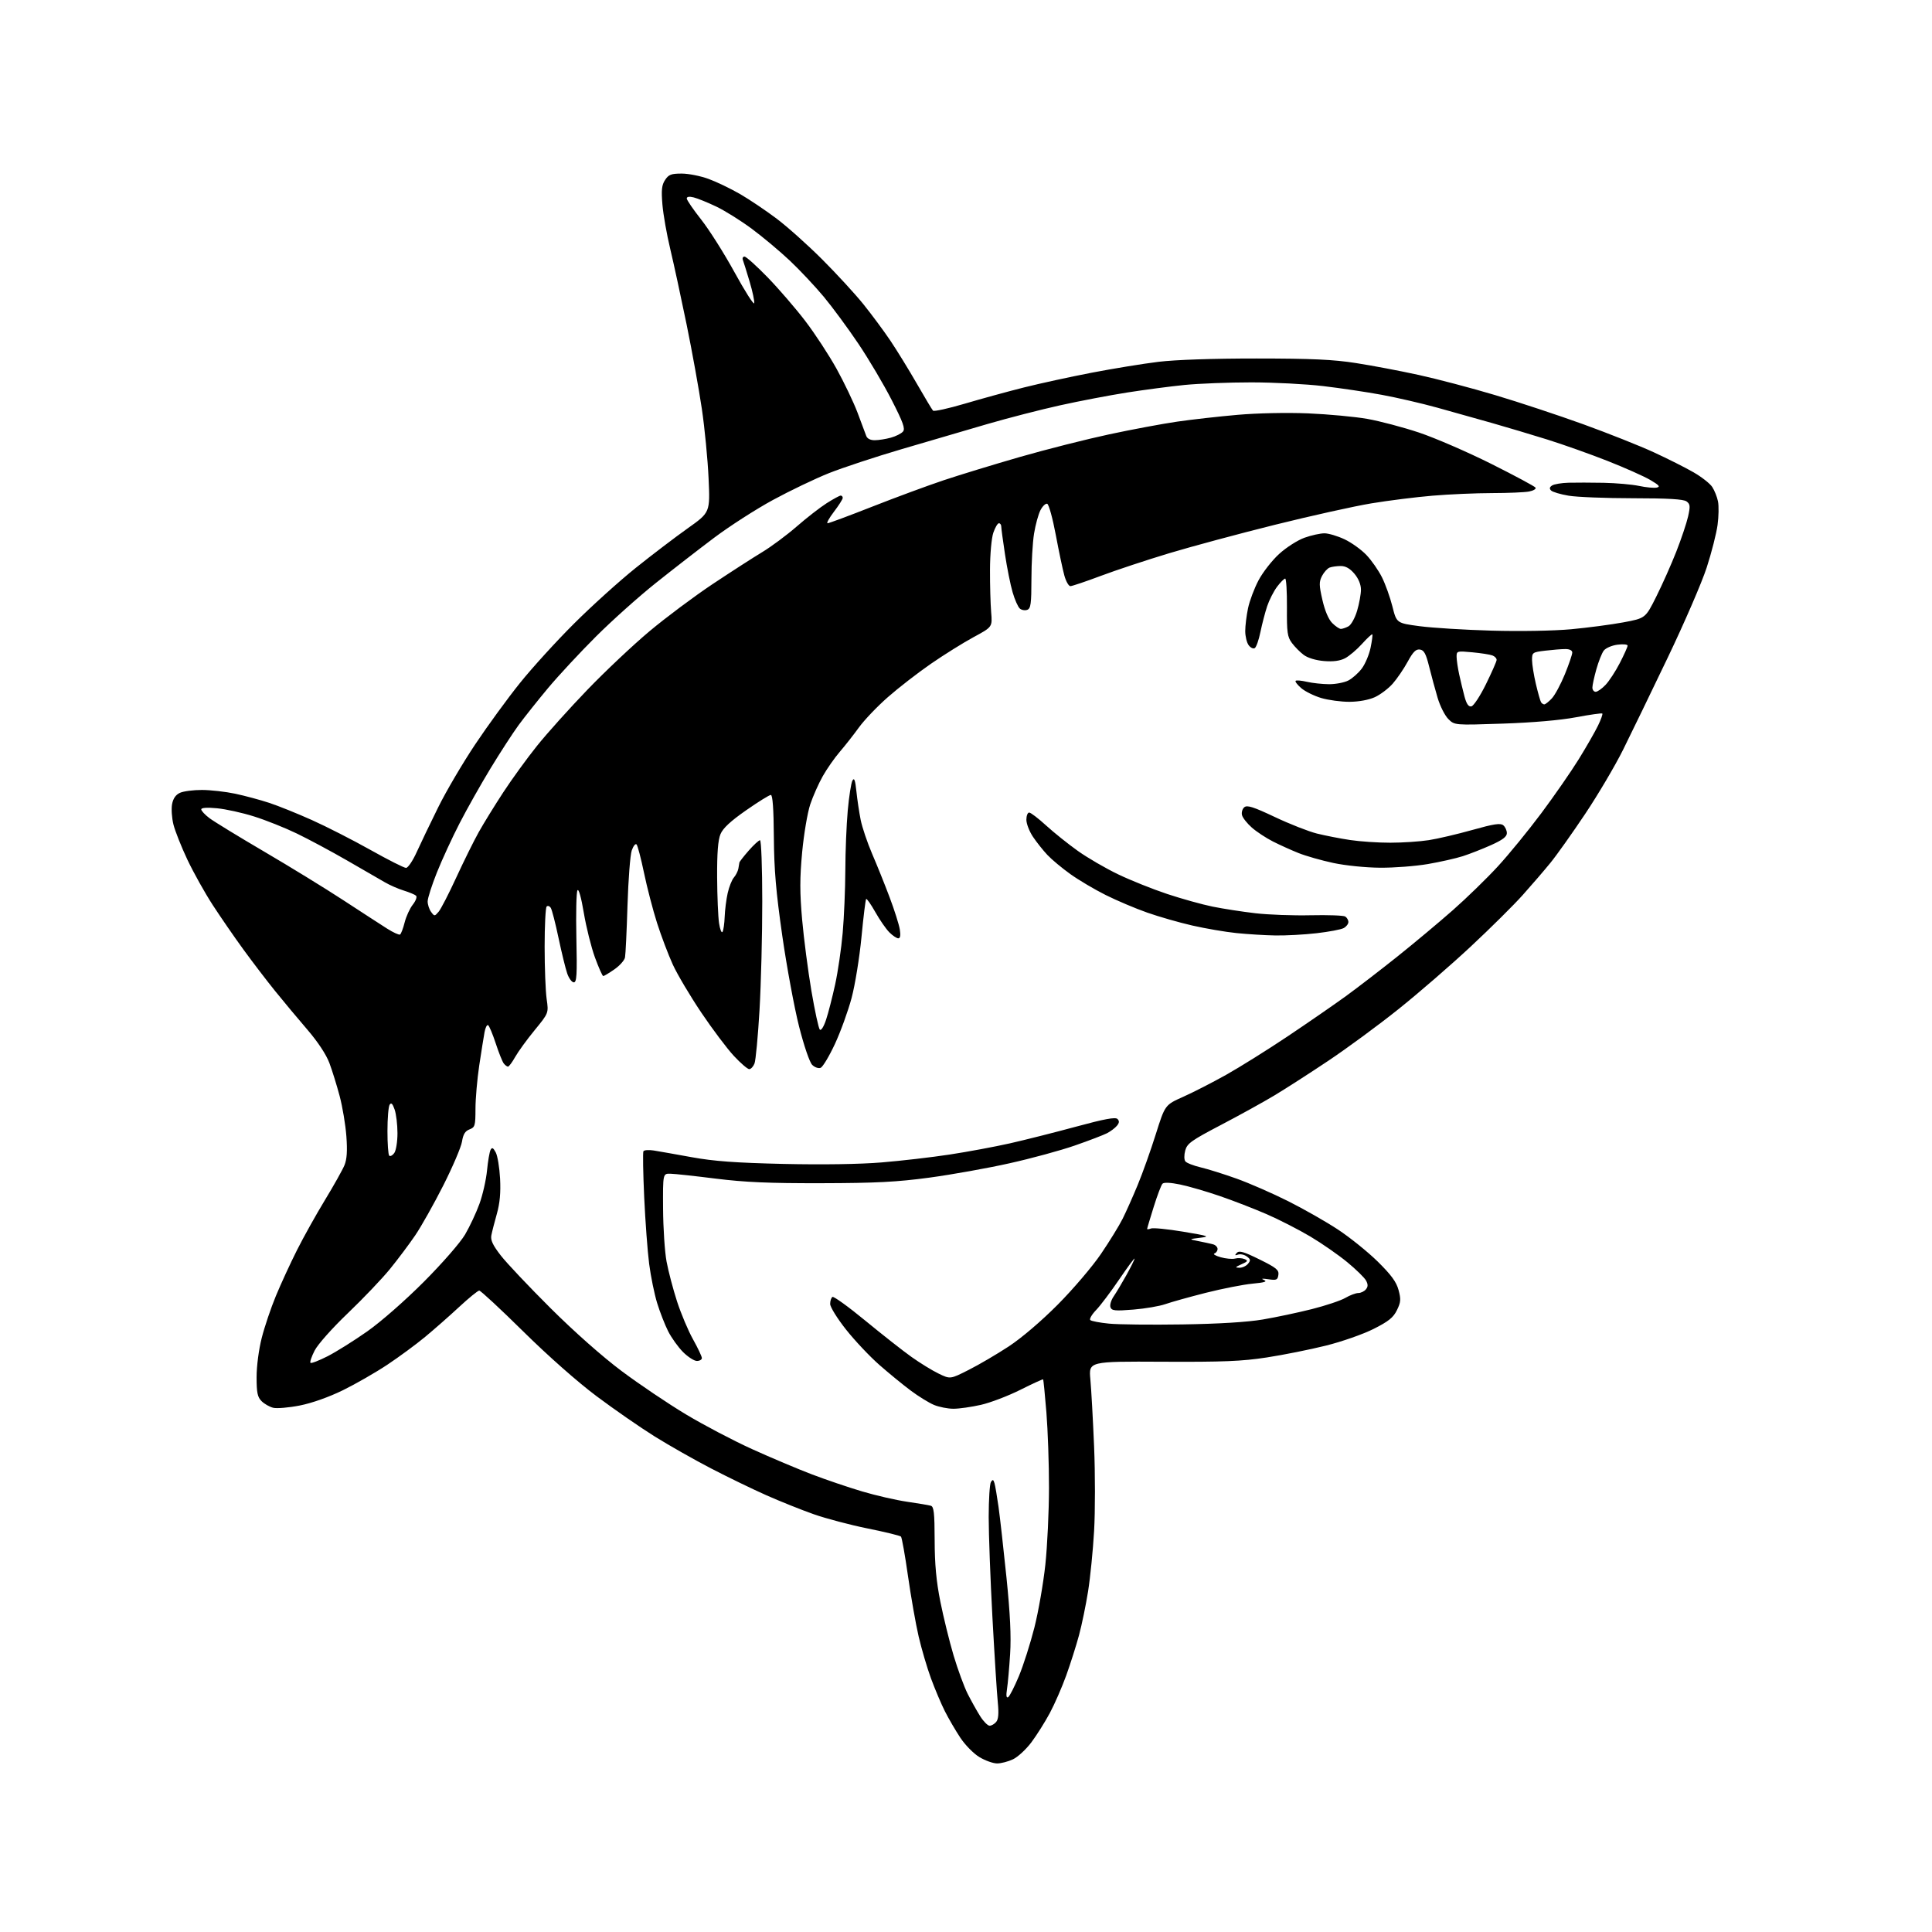 <?xml version="1.0" encoding="UTF-8" standalone="no"?>
<svg 
  version="1.1" 
  xmlns="http://www.w3.org/2000/svg" 
  xmlns:xlink="http://www.w3.org/1999/xlink" 
  xmlns:svg="http://www.w3.org/2000/svg"
  xmlns:rdf="http://www.w3.org/1999/02/22-rdf-syntax-ns#"
  xmlns:cc="http://creativecommons.org/ns#"
  xmlns:dc="http://purl.org/dc/elements/1.1/"
  viewBox="0 0 768 768"
  width="768"
  height="768"
>
<style>svg {background-color: white; }</style>"
<path stroke="none" fill="black" fill-rule="evenodd" d="M396.35,700.99C394.78,700.99 391.63,699.86 389.35,698.49C387.04,697.11 383.66,693.67 381.73,690.75C379.82,687.86 377.05,683.11 375.58,680.19C374.11,677.27 371.64,671.42 370.08,667.19C368.53,662.96 366.32,655.45 365.17,650.50C364.02,645.55 362.12,634.75 360.94,626.50C359.77,618.25 358.51,611.19 358.15,610.82C357.79,610.44 351.83,608.99 344.90,607.59C337.97,606.19 328.31,603.64 323.44,601.92C318.56,600.20 310.13,596.82 304.69,594.41C299.25,592.00 289.33,587.19 282.65,583.72C275.97,580.26 265.85,574.51 260.16,570.96C254.48,567.41 244.13,560.24 237.16,555.02C229.60,549.37 217.85,538.99 208.00,529.27C198.93,520.32 191.05,513.01 190.50,513.03C189.95,513.04 186.35,515.98 182.50,519.55C178.65,523.13 172.57,528.47 169.00,531.43C165.43,534.40 158.68,539.36 154.00,542.48C149.32,545.59 141.36,550.16 136.31,552.64C130.70,555.38 124.02,557.75 119.17,558.71C114.80,559.57 110.03,559.97 108.58,559.61C107.14,559.25 105.06,558.06 103.97,556.97C102.36,555.36 102.00,553.63 102.00,547.42C102.00,543.05 102.87,536.43 104.05,531.81C105.17,527.40 107.70,519.90 109.67,515.15C111.64,510.39 115.40,502.23 118.03,497.00C120.66,491.77 125.68,482.77 129.19,477.00C132.70,471.23 136.18,465.01 136.93,463.19C137.90,460.84 138.12,457.52 137.69,451.69C137.36,447.19 136.16,440.01 135.03,435.75C133.90,431.49 132.06,425.56 130.94,422.57C129.67,419.18 126.37,414.18 122.19,409.31C118.49,405.02 112.74,398.12 109.41,394.00C106.08,389.88 100.40,382.45 96.80,377.50C93.19,372.55 87.69,364.56 84.56,359.75C81.43,354.93 76.91,346.83 74.50,341.75C72.10,336.66 69.60,330.37 68.95,327.77C68.30,325.16 68.06,321.52 68.40,319.67C68.83,317.40 69.85,315.93 71.56,315.15C72.96,314.52 76.89,314.01 80.30,314.02C83.71,314.03 89.64,314.70 93.49,315.51C97.33,316.33 103.41,317.96 106.99,319.14C110.57,320.31 118.22,323.40 124.00,325.99C129.78,328.58 140.24,333.92 147.25,337.85C154.25,341.78 160.62,345.00 161.40,345.00C162.18,345.00 164.08,342.19 165.63,338.75C167.19,335.31 171.04,327.28 174.20,320.90C177.35,314.52 183.97,303.27 188.90,295.90C193.82,288.53 201.82,277.56 206.67,271.53C211.51,265.49 221.21,254.84 228.21,247.87C235.21,240.89 246.24,230.93 252.72,225.74C259.20,220.55 268.50,213.47 273.40,210.00C282.29,203.69 282.29,203.69 281.67,190.10C281.33,182.62 280.13,170.20 278.99,162.50C277.85,154.80 275.13,139.72 272.94,129.00C270.74,118.28 267.82,104.78 266.44,99.00C265.05,93.22 263.65,85.26 263.32,81.29C262.84,75.52 263.05,73.57 264.38,71.54C265.79,69.39 266.80,69.00 270.99,69.00C273.70,69.00 278.53,69.96 281.71,71.14C284.90,72.31 290.53,75.03 294.24,77.17C297.94,79.32 304.47,83.71 308.74,86.93C313.01,90.15 321.16,97.44 326.86,103.14C332.56,108.84 339.90,116.82 343.17,120.88C346.44,124.94 351.28,131.47 353.92,135.38C356.55,139.30 361.29,147.00 364.45,152.50C367.61,158.00 370.50,162.83 370.89,163.24C371.27,163.65 376.97,162.40 383.54,160.46C390.12,158.51 400.68,155.62 407.00,154.03C413.32,152.44 425.48,149.79 434.00,148.15C442.52,146.51 454.45,144.57 460.50,143.83C467.28,143.01 482.23,142.50 499.50,142.51C521.42,142.52 530.00,142.91 539.00,144.32C545.33,145.30 556.52,147.42 563.88,149.03C571.24,150.64 584.96,154.25 594.38,157.07C603.80,159.88 619.55,165.10 629.40,168.66C639.24,172.23 651.84,177.23 657.40,179.79C662.95,182.35 670.09,185.94 673.26,187.78C676.43,189.61 679.76,192.22 680.64,193.58C681.53,194.94 682.56,197.50 682.92,199.28C683.29,201.05 683.22,205.27 682.76,208.66C682.31,212.04 680.37,219.65 678.45,225.57C676.54,231.49 669.56,247.62 662.95,261.42C656.34,275.21 648.36,291.68 645.22,298.00C642.08,304.32 635.30,315.80 630.16,323.50C625.01,331.20 618.78,339.98 616.31,343.00C613.85,346.02 608.91,351.76 605.34,355.75C601.78,359.74 592.47,368.97 584.66,376.25C576.86,383.54 563.95,394.72 555.99,401.09C548.02,407.47 535.42,416.74 528.00,421.69C520.58,426.65 510.95,432.84 506.60,435.45C502.26,438.06 492.70,443.34 485.36,447.18C473.54,453.37 471.92,454.53 471.15,457.33C470.66,459.16 470.68,460.99 471.20,461.66C471.69,462.30 474.44,463.37 477.30,464.05C480.16,464.72 486.61,466.75 491.64,468.55C496.67,470.36 505.83,474.36 512.01,477.46C518.18,480.55 527.12,485.64 531.87,488.77C536.61,491.90 543.72,497.62 547.65,501.48C553.03,506.79 555.08,509.57 555.95,512.82C556.94,516.49 556.85,517.65 555.30,520.81C553.87,523.75 551.98,525.27 546.00,528.28C541.82,530.38 533.40,533.33 527.00,534.92C520.67,536.49 510.10,538.61 503.50,539.62C493.67,541.13 486.19,541.43 462.14,541.31C432.78,541.16 432.78,541.16 433.44,548.33C433.80,552.27 434.47,564.27 434.92,575.00C435.37,585.73 435.37,600.83 434.92,608.57C434.48,616.30 433.40,627.10 432.53,632.57C431.66,638.03 430.04,645.88 428.93,650.00C427.82,654.12 425.53,661.33 423.85,666.00C422.17,670.67 419.22,677.42 417.30,681.00C415.38,684.58 412.09,689.79 409.99,692.60C407.89,695.40 404.60,698.44 402.68,699.35C400.77,700.26 397.92,701.00 396.35,700.99zM393.39,686.00C394.14,686.00 395.32,685.32 396.01,684.48C396.89,683.42 397.08,681.09 396.64,676.73C396.29,673.30 395.33,658.12 394.51,643.00C393.69,627.88 393.02,609.88 393.02,603.00C393.03,596.12 393.42,589.88 393.91,589.12C394.61,588.01 394.89,588.11 395.33,589.62C395.63,590.65 396.35,594.88 396.93,599.00C397.51,603.12 398.92,615.73 400.08,627.00C401.56,641.49 401.99,650.43 401.54,657.50C401.19,663.00 400.64,669.26 400.30,671.40C399.89,674.03 400.04,675.09 400.76,674.65C401.34,674.29 403.27,670.51 405.04,666.26C406.81,662.00 409.57,653.34 411.18,647.01C412.78,640.68 414.74,629.42 415.54,622.00C416.33,614.58 416.98,600.80 416.99,591.40C417.00,581.99 416.53,568.51 415.96,561.43C415.38,554.36 414.80,548.46 414.65,548.32C414.51,548.18 410.44,550.05 405.61,552.47C400.78,554.89 393.74,557.58 389.97,558.44C386.19,559.30 381.27,560.00 379.02,560.00C376.77,560.00 373.28,559.31 371.26,558.47C369.24,557.62 365.09,555.07 362.05,552.79C359.00,550.52 353.38,545.92 349.57,542.58C345.75,539.23 339.79,532.91 336.32,528.53C332.84,524.14 330.00,519.56 330.00,518.34C330.00,517.12 330.41,515.86 330.92,515.55C331.42,515.24 337.31,519.49 344.00,525.00C350.70,530.51 358.95,537.00 362.34,539.41C365.73,541.82 370.58,544.81 373.12,546.03C377.74,548.27 377.74,548.27 385.12,544.53C389.18,542.48 396.32,538.29 401.00,535.22C406.07,531.89 413.95,525.17 420.51,518.57C426.56,512.48 434.26,503.45 437.62,498.50C440.99,493.55 444.87,487.25 446.25,484.50C447.63,481.75 450.34,475.67 452.27,471.00C454.21,466.32 457.44,457.25 459.45,450.85C463.12,439.22 463.12,439.22 470.31,436.01C474.26,434.25 481.93,430.32 487.35,427.29C492.77,424.25 503.80,417.36 511.85,411.97C519.91,406.57 530.33,399.38 535.00,395.99C539.67,392.59 548.90,385.49 555.50,380.22C562.10,374.95 572.00,366.67 577.50,361.83C583.00,356.99 591.08,349.13 595.45,344.37C599.83,339.61 607.59,330.10 612.71,323.24C617.83,316.38 624.51,306.75 627.55,301.84C630.59,296.92 634.04,290.91 635.22,288.47C636.41,286.04 637.18,283.86 636.94,283.64C636.70,283.42 632.00,284.09 626.50,285.12C620.28,286.30 609.26,287.25 597.35,287.65C578.21,288.30 578.21,288.30 575.72,285.81C574.36,284.45 572.45,280.67 571.48,277.41C570.51,274.16 569.00,268.57 568.11,265.00C566.83,259.84 566.08,258.44 564.43,258.20C562.85,257.98 561.72,259.10 559.57,263.05C558.03,265.88 555.36,269.79 553.64,271.75C551.92,273.71 548.71,276.13 546.51,277.14C544.07,278.24 540.12,278.96 536.43,278.98C533.09,278.99 528.04,278.31 525.20,277.47C522.36,276.62 518.79,274.86 517.27,273.55C515.74,272.24 514.74,270.93 515.03,270.64C515.32,270.35 517.34,270.52 519.53,271.03C521.71,271.54 525.66,271.96 528.30,271.98C530.94,271.99 534.40,271.33 536.00,270.50C537.59,269.68 540.00,267.54 541.34,265.75C542.68,263.96 544.25,260.26 544.82,257.51C545.39,254.77 545.70,252.37 545.51,252.17C545.31,251.98 543.47,253.69 541.40,255.98C539.34,258.26 536.31,260.82 534.66,261.68C532.63,262.72 529.95,263.08 526.29,262.77C523.09,262.51 519.85,261.53 518.27,260.35C516.81,259.27 514.70,257.13 513.56,255.60C511.75,253.16 511.51,251.45 511.58,241.41C511.62,235.14 511.31,230.00 510.88,230.00C510.45,230.00 509.00,231.46 507.65,233.25C506.31,235.04 504.53,238.53 503.71,241.00C502.89,243.47 501.69,248.08 501.04,251.23C500.40,254.39 499.38,257.27 498.78,257.64C498.18,258.00 497.09,257.48 496.35,256.46C495.61,255.45 495.00,252.93 495.00,250.86C495.00,248.79 495.50,244.71 496.11,241.80C496.72,238.88 498.59,233.89 500.28,230.70C501.96,227.51 505.65,222.78 508.48,220.20C511.33,217.60 515.84,214.72 518.57,213.75C521.28,212.78 524.85,212.00 526.50,212.00C528.15,212.01 531.75,213.09 534.50,214.39C537.25,215.69 541.16,218.50 543.18,220.63C545.21,222.76 547.99,226.75 549.36,229.50C550.73,232.25 552.60,237.47 553.51,241.10C555.17,247.70 555.17,247.70 564.33,248.92C569.38,249.59 582.27,250.39 593.00,250.69C604.21,251.01 617.60,250.77 624.50,250.14C631.10,249.53 640.46,248.30 645.30,247.40C654.10,245.76 654.10,245.76 658.41,237.13C660.79,232.38 664.36,224.36 666.35,219.29C668.34,214.22 670.45,207.94 671.04,205.32C671.96,201.21 671.88,200.38 670.41,199.31C669.20,198.43 663.11,198.07 649.11,198.06C638.32,198.05 626.83,197.60 623.57,197.05C620.31,196.50 617.17,195.57 616.58,194.98C615.83,194.23 615.95,193.64 617.01,192.97C617.83,192.45 620.75,191.97 623.50,191.89C626.25,191.81 632.55,191.83 637.50,191.92C642.45,192.02 648.77,192.58 651.54,193.16C654.32,193.75 657.47,194.05 658.54,193.83C660.11,193.51 659.59,192.90 656.00,190.79C653.52,189.34 645.88,185.93 639.00,183.22C632.12,180.51 621.33,176.68 615.00,174.70C608.67,172.73 598.77,169.77 593.00,168.13C587.23,166.48 577.48,163.75 571.34,162.05C565.20,160.35 555.30,158.06 549.34,156.96C543.38,155.85 532.88,154.29 526.01,153.48C519.13,152.66 506.24,152.00 497.36,152.00C488.48,152.00 476.55,152.47 470.86,153.03C465.16,153.60 454.88,154.96 448.00,156.04C441.12,157.12 429.20,159.40 421.50,161.10C413.80,162.80 400.75,166.16 392.50,168.56C384.25,170.97 368.95,175.44 358.50,178.52C348.05,181.59 335.00,185.90 329.50,188.09C324.00,190.29 313.98,195.09 307.23,198.76C300.48,202.43 289.98,209.18 283.89,213.76C277.79,218.34 267.34,226.45 260.66,231.78C253.97,237.11 243.30,246.65 236.95,252.99C230.60,259.32 222.02,268.55 217.88,273.50C213.75,278.45 208.48,285.07 206.17,288.22C203.87,291.36 198.84,299.11 195.00,305.43C191.16,311.75 185.62,321.57 182.70,327.25C179.77,332.93 175.72,341.72 173.69,346.79C171.66,351.86 170.00,357.05 170.00,358.32C170.00,359.58 170.61,361.46 171.36,362.48C172.69,364.30 172.77,364.29 174.37,362.42C175.27,361.36 178.42,355.25 181.37,348.83C184.33,342.41 188.34,334.30 190.29,330.81C192.24,327.32 196.63,320.20 200.04,314.99C203.45,309.77 209.49,301.45 213.46,296.50C217.42,291.55 226.47,281.49 233.55,274.14C240.63,266.79 251.71,256.35 258.18,250.93C264.65,245.51 275.92,237.09 283.22,232.22C290.53,227.36 299.43,221.62 303.00,219.47C306.57,217.32 312.73,212.74 316.69,209.30C320.64,205.85 326.02,201.68 328.63,200.02C331.25,198.36 333.75,197.00 334.20,197.00C334.64,197.00 335.00,197.42 335.00,197.92C335.00,198.43 333.43,200.91 331.51,203.42C329.59,205.94 328.45,208.00 328.99,208.00C329.52,208.00 337.51,205.03 346.73,201.40C355.95,197.77 368.68,193.07 375.00,190.95C381.32,188.84 395.05,184.64 405.50,181.63C415.95,178.63 431.93,174.58 441.00,172.64C450.07,170.70 462.23,168.43 468.00,167.60C473.77,166.76 484.57,165.55 492.00,164.90C499.82,164.22 511.60,163.97 520.00,164.32C527.98,164.66 538.55,165.64 543.50,166.51C548.45,167.38 557.71,169.83 564.08,171.95C570.44,174.08 583.35,179.67 592.75,184.37C602.15,189.08 610.09,193.34 610.40,193.84C610.71,194.35 609.57,195.04 607.86,195.38C606.15,195.72 599.52,196.00 593.12,196.01C586.73,196.02 576.10,196.48 569.50,197.04C562.90,197.59 551.92,198.97 545.11,200.10C538.29,201.23 521.07,205.06 506.84,208.60C492.61,212.14 473.66,217.24 464.72,219.93C455.78,222.63 443.57,226.67 437.59,228.92C431.62,231.16 426.17,233.00 425.49,233.00C424.82,233.00 423.73,231.09 423.09,228.75C422.44,226.41 420.91,219.13 419.68,212.57C418.45,206.01 416.92,200.47 416.28,200.26C415.64,200.05 414.44,201.19 413.60,202.80C412.77,204.41 411.62,208.61 411.05,212.12C410.48,215.63 410.01,223.74 410.01,230.14C410.00,239.97 409.75,241.88 408.37,242.41C407.48,242.75 406.15,242.54 405.42,241.93C404.69,241.33 403.39,238.41 402.53,235.44C401.66,232.48 400.30,225.65 399.49,220.27C398.67,214.90 398.01,209.94 398.01,209.25C398.00,208.56 397.58,208.00 397.08,208.00C396.57,208.00 395.58,209.69 394.87,211.75C394.14,213.88 393.56,220.25 393.54,226.50C393.52,232.55 393.73,240.14 394.00,243.37C394.50,249.23 394.50,249.23 387.00,253.28C382.88,255.51 375.23,260.29 370.00,263.90C364.77,267.52 357.07,273.49 352.88,277.18C348.68,280.87 343.53,286.27 341.42,289.19C339.31,292.11 335.90,296.45 333.84,298.84C331.78,301.23 328.74,305.58 327.08,308.51C325.43,311.43 323.18,316.49 322.09,319.73C321.00,322.98 319.55,331.53 318.87,338.74C317.91,349.06 317.90,354.77 318.86,365.57C319.53,373.11 321.19,385.84 322.54,393.85C323.90,401.86 325.41,408.81 325.89,409.29C326.41,409.81 327.45,408.15 328.38,405.34C329.27,402.68 330.88,396.38 331.98,391.35C333.08,386.32 334.43,377.09 334.98,370.85C335.53,364.61 336.00,353.43 336.03,346.00C336.05,338.57 336.48,327.88 336.99,322.23C337.50,316.59 338.34,311.21 338.86,310.28C339.57,309.02 339.96,310.08 340.43,314.55C340.77,317.82 341.54,322.94 342.13,325.92C342.73,328.89 344.78,334.97 346.69,339.42C348.61,343.86 351.74,351.65 353.65,356.73C355.56,361.80 357.38,367.54 357.69,369.48C358.07,371.84 357.87,373.00 357.09,373.00C356.44,373.00 354.84,371.93 353.53,370.62C352.23,369.32 349.72,365.70 347.96,362.58C346.20,359.46 344.55,357.11 344.31,357.36C344.06,357.61 343.22,364.43 342.45,372.53C341.67,380.62 339.91,391.49 338.53,396.68C337.14,401.88 334.16,410.12 331.89,415.00C329.62,419.88 327.06,424.15 326.20,424.48C325.33,424.81 323.84,424.28 322.85,423.29C321.83,422.27 319.59,415.72 317.63,408.00C315.75,400.57 312.75,384.38 310.97,372.00C308.46,354.45 307.72,345.81 307.62,332.75C307.54,321.52 307.14,316.00 306.42,316.00C305.83,316.00 301.39,318.75 296.57,322.12C290.39,326.43 287.38,329.23 286.40,331.59C285.42,333.94 285.02,339.03 285.07,348.72C285.11,356.30 285.46,364.52 285.84,367.00C286.22,369.48 286.83,371.02 287.21,370.44C287.58,369.85 287.97,367.15 288.07,364.44C288.17,361.72 288.71,357.48 289.27,355.00C289.83,352.52 290.93,349.75 291.72,348.84C292.51,347.92 293.31,346.35 293.50,345.34C293.69,344.33 293.88,343.22 293.92,342.88C293.97,342.54 295.63,340.40 297.62,338.13C299.61,335.86 301.64,334.00 302.12,334.00C302.60,334.00 303.01,344.91 303.01,358.25C303.02,371.59 302.53,391.05 301.92,401.50C301.31,411.95 300.41,421.51 299.93,422.75C299.44,423.99 298.50,425.00 297.83,425.00C297.17,425.00 294.42,422.64 291.73,419.75C289.04,416.86 283.20,409.10 278.76,402.50C274.32,395.90 269.23,387.31 267.44,383.41C265.66,379.51 262.85,372.09 261.19,366.91C259.54,361.73 257.21,352.77 256.01,347.00C254.81,341.23 253.47,336.13 253.04,335.67C252.60,335.22 251.75,336.29 251.13,338.06C250.52,339.82 249.76,349.64 249.44,359.88C249.13,370.12 248.68,379.45 248.45,380.60C248.22,381.76 246.32,383.89 244.21,385.35C242.11,386.81 240.12,388.00 239.80,388.00C239.47,388.00 237.99,384.67 236.50,380.60C235.02,376.53 233.03,368.57 232.08,362.91C231.04,356.69 230.03,353.14 229.55,353.92C229.10,354.64 228.91,363.16 229.12,372.86C229.44,387.49 229.26,390.50 228.10,390.50C227.33,390.50 226.15,388.92 225.48,386.98C224.81,385.05 223.26,378.70 222.03,372.88C220.81,367.06 219.42,361.68 218.96,360.93C218.49,360.17 217.75,359.92 217.30,360.36C216.86,360.80 216.50,367.99 216.50,376.33C216.50,384.67 216.86,394.02 217.30,397.10C218.11,402.70 218.11,402.70 212.53,409.51C209.46,413.25 205.98,418.04 204.79,420.16C203.60,422.27 202.32,424.00 201.94,424.00C201.56,424.00 200.80,423.44 200.26,422.75C199.71,422.06 198.27,418.47 197.06,414.76C195.84,411.05 194.48,407.80 194.03,407.52C193.58,407.24 192.95,408.48 192.62,410.26C192.29,412.04 191.34,418.00 190.51,423.50C189.69,429.00 189.01,436.77 189.01,440.77C189.00,447.50 188.82,448.12 186.64,448.95C184.90,449.61 184.11,450.89 183.65,453.81C183.30,455.99 179.96,463.82 176.23,471.20C172.49,478.58 167.47,487.51 165.06,491.06C162.65,494.60 158.11,500.65 154.98,504.50C151.84,508.35 144.32,516.23 138.27,522.02C132.05,527.97 126.32,534.42 125.07,536.87C123.85,539.25 123.11,541.45 123.42,541.75C123.73,542.06 126.79,540.87 130.24,539.12C133.68,537.36 140.78,532.91 146.00,529.24C151.45,525.41 161.04,517.00 168.50,509.52C175.89,502.10 182.96,493.99 184.88,490.73C186.73,487.57 189.31,482.08 190.59,478.54C191.88,474.99 193.23,469.03 193.60,465.29C193.96,461.56 194.60,457.87 195.01,457.09C195.59,456.00 196.05,456.22 197.06,458.09C197.78,459.42 198.55,464.10 198.79,468.50C199.08,474.11 198.70,478.29 197.51,482.50C196.58,485.80 195.59,489.65 195.32,491.05C194.95,492.97 195.88,494.96 199.05,499.05C201.37,502.05 210.29,511.49 218.88,520.04C228.33,529.45 239.49,539.32 247.14,545.04C254.09,550.24 265.56,557.97 272.64,562.22C279.71,566.47 291.57,572.70 299.00,576.06C306.43,579.43 317.08,583.93 322.68,586.06C328.28,588.20 337.30,591.26 342.73,592.87C348.15,594.48 356.17,596.32 360.55,596.96C364.92,597.60 369.18,598.31 370.00,598.55C371.23,598.90 371.51,601.33 371.54,612.24C371.56,621.82 372.19,628.60 373.80,636.67C375.03,642.81 377.39,652.43 379.06,658.05C380.73,663.66 383.26,670.55 384.68,673.36C386.11,676.17 388.34,680.17 389.65,682.24C390.96,684.31 392.64,686.00 393.39,686.00zM277.03,541.00C275.95,541.00 273.48,539.41 271.53,537.47C269.59,535.52 266.93,531.81 265.61,529.22C264.30,526.62 262.33,521.58 261.23,518.00C260.13,514.42 258.70,507.42 258.05,502.44C257.41,497.46 256.52,485.53 256.08,475.94C255.64,466.35 255.50,458.11 255.77,457.64C256.04,457.16 257.89,457.03 259.88,457.34C261.87,457.66 268.68,458.86 275.00,460.01C283.79,461.61 292.40,462.24 311.50,462.68C326.96,463.03 341.84,462.80 350.50,462.08C358.20,461.45 370.35,460.04 377.50,458.95C384.65,457.86 395.45,455.85 401.50,454.49C407.55,453.12 419.38,450.13 427.80,447.85C439.00,444.81 443.39,443.99 444.21,444.81C445.02,445.62 444.96,446.35 443.98,447.52C443.25,448.41 441.48,449.73 440.06,450.47C438.64,451.20 432.88,453.41 427.26,455.36C421.64,457.32 409.95,460.50 401.27,462.43C392.60,464.37 378.30,466.93 369.50,468.12C356.57,469.86 348.32,470.29 326.50,470.34C305.74,470.39 296.03,469.96 284.50,468.52C276.25,467.48 268.15,466.60 266.50,466.57C263.50,466.50 263.50,466.50 263.58,480.50C263.63,488.20 264.25,497.65 264.97,501.50C265.69,505.35 267.56,512.48 269.13,517.33C270.71,522.19 273.57,528.99 275.50,532.43C277.42,535.87 279.00,539.21 279.00,539.85C279.00,540.48 278.12,541.00 277.03,541.00zM470.00,526.48C484.54,526.26 495.86,525.56 501.99,524.52C507.20,523.64 515.98,521.78 521.49,520.39C526.99,519.00 532.99,517.00 534.81,515.93C536.63,514.87 538.93,514.00 539.93,514.00C540.94,514.00 542.29,513.35 542.95,512.56C543.83,511.49 543.86,510.60 543.03,509.05C542.42,507.91 539.06,504.62 535.56,501.74C532.07,498.86 525.45,494.26 520.86,491.53C516.26,488.80 508.45,484.80 503.50,482.65C498.55,480.50 490.16,477.25 484.85,475.43C479.54,473.61 472.46,471.55 469.10,470.86C465.26,470.07 462.67,469.95 462.10,470.55C461.60,471.07 460.02,475.24 458.60,479.80C457.17,484.37 456.00,488.29 456.00,488.52C456.00,488.75 456.70,488.67 457.55,488.34C458.40,488.01 464.14,488.59 470.30,489.61C480.60,491.33 481.14,491.52 477.00,492.04C472.50,492.60 472.50,492.60 476.50,493.39C478.70,493.82 481.29,494.39 482.25,494.65C483.21,494.92 484.00,495.74 484.00,496.48C484.00,497.23 483.44,498.03 482.75,498.28C482.06,498.52 483.18,499.19 485.23,499.77C487.27,500.35 489.86,500.59 490.96,500.30C492.07,500.01 493.76,500.10 494.74,500.51C496.23,501.13 496.05,501.44 493.50,502.57C491.01,503.68 490.86,503.92 492.63,503.95C493.80,503.98 495.36,503.28 496.09,502.39C497.22,501.03 497.15,500.58 495.62,499.46C494.62,498.73 493.06,498.40 492.15,498.72C490.86,499.17 490.76,499.02 491.66,498.03C492.59,497.03 494.43,497.56 500.66,500.64C507.38,503.95 508.45,504.83 508.18,506.78C507.89,508.80 507.44,509.00 504.18,508.52C501.69,508.15 501.13,508.25 502.46,508.83C503.90,509.45 502.68,509.83 497.85,510.28C494.24,510.62 485.94,512.25 479.39,513.90C472.85,515.56 465.60,517.58 463.28,518.40C460.96,519.22 455.23,520.20 450.55,520.58C443.26,521.17 441.95,521.04 441.43,519.67C441.09,518.79 441.68,516.82 442.73,515.29C443.78,513.75 446.07,509.92 447.82,506.77C449.57,503.61 451.00,500.71 451.00,500.33C451.00,499.94 448.27,503.65 444.92,508.56C441.58,513.48 437.45,518.96 435.74,520.74C434.03,522.51 432.98,524.31 433.40,524.74C433.82,525.16 437.16,525.80 440.83,526.16C444.50,526.53 457.62,526.67 470.00,526.48zM156.72,458.36C157.43,457.39 158.00,453.88 158.00,450.46C158.00,447.07 157.49,442.84 156.87,441.05C156.04,438.68 155.51,438.17 154.88,439.15C154.41,439.89 154.02,444.59 154.02,449.58C154.01,454.58 154.33,458.99 154.72,459.39C155.12,459.79 156.02,459.33 156.72,458.36zM159.02,371.49C159.43,371.24 160.25,369.08 160.85,366.69C161.45,364.30 162.91,361.11 164.10,359.60C165.30,358.07 165.87,356.50 165.38,356.05C164.90,355.61 162.70,354.69 160.50,354.01C158.30,353.33 154.93,351.86 153.00,350.73C151.07,349.61 144.32,345.71 138.00,342.07C131.68,338.42 122.67,333.60 118.00,331.34C113.33,329.08 105.68,326.03 101.01,324.56C96.34,323.08 89.70,321.62 86.26,321.30C82.27,320.92 80.00,321.08 80.00,321.74C80.00,322.30 81.46,323.87 83.25,325.22C85.04,326.57 94.83,332.56 105.00,338.52C115.17,344.48 129.35,353.18 136.50,357.86C143.65,362.53 151.48,367.62 153.90,369.15C156.31,370.68 158.62,371.73 159.02,371.49zM507.00,371.86C502.88,371.79 495.90,371.36 491.50,370.91C487.10,370.46 479.23,369.11 474.00,367.92C468.77,366.73 460.68,364.41 456.00,362.76C451.32,361.12 443.90,357.97 439.50,355.77C435.10,353.57 428.80,349.84 425.50,347.48C422.20,345.12 418.08,341.69 416.35,339.85C414.62,338.01 412.03,334.75 410.60,332.61C409.17,330.47 408.00,327.43 408.00,325.86C408.00,324.29 408.50,323.00 409.11,323.00C409.72,323.00 412.75,325.31 415.83,328.13C418.92,330.95 424.61,335.51 428.47,338.26C432.34,341.01 439.55,345.20 444.50,347.57C449.45,349.95 458.23,353.46 464.00,355.38C469.77,357.29 477.90,359.56 482.05,360.40C486.21,361.24 493.86,362.43 499.05,363.03C504.25,363.63 514.12,363.99 521.00,363.83C527.88,363.68 534.06,363.90 534.75,364.33C535.44,364.76 536.00,365.75 536.00,366.52C536.00,367.30 535.15,368.39 534.11,368.94C533.07,369.50 528.23,370.41 523.36,370.97C518.49,371.53 511.12,371.93 507.00,371.86zM548.62,344.93C542.90,344.89 534.81,344.07 530.00,343.04C525.33,342.04 519.13,340.28 516.23,339.12C513.33,337.96 508.74,335.89 506.02,334.51C503.30,333.13 499.53,330.65 497.65,329.00C495.77,327.35 494.00,325.11 493.72,324.04C493.44,322.96 493.85,321.54 494.63,320.89C495.76,319.95 498.25,320.75 506.78,324.78C512.67,327.57 520.20,330.53 523.50,331.35C526.80,332.17 532.74,333.33 536.69,333.92C540.65,334.52 547.85,335.00 552.69,334.99C557.54,334.99 564.42,334.53 568.00,333.97C571.58,333.41 579.37,331.58 585.32,329.91C593.83,327.52 596.45,327.12 597.57,328.06C598.36,328.71 599.00,330.12 599.00,331.19C599.00,332.60 597.31,333.88 592.75,335.93C589.31,337.47 584.25,339.45 581.50,340.34C578.75,341.22 572.50,342.63 567.62,343.47C562.73,344.31 554.18,344.97 548.62,344.93zM584.89,280.80C585.78,280.63 588.38,276.68 590.68,272.00C592.98,267.32 594.89,262.99 594.93,262.36C594.97,261.73 594.22,260.91 593.26,260.55C592.31,260.18 588.71,259.62 585.26,259.30C579.16,258.73 579.00,258.77 579.02,261.11C579.04,262.42 579.49,265.52 580.03,268.00C580.56,270.48 581.52,274.43 582.14,276.80C582.96,279.85 583.75,281.01 584.89,280.80zM613.88,280.00C614.31,280.00 615.66,278.93 616.89,277.62C618.11,276.31 620.44,271.99 622.06,268.02C623.68,264.04 625.00,260.16 625.00,259.40C625.00,258.54 623.94,258.00 622.25,258.01C620.74,258.01 617.14,258.30 614.25,258.65C609.17,259.26 609.00,259.38 609.01,262.39C609.02,264.10 609.71,268.37 610.53,271.87C611.36,275.38 612.28,278.64 612.58,279.12C612.87,279.61 613.46,280.00 613.88,280.00zM634.31,275.00C635.04,275.00 636.80,273.76 638.23,272.25C639.67,270.74 642.23,266.81 643.92,263.53C645.61,260.24 647.00,257.15 647.00,256.65C647.00,256.15 645.16,255.98 642.92,256.28C640.64,256.59 638.25,257.64 637.49,258.67C636.75,259.67 635.43,263.00 634.57,266.07C633.71,269.13 633.00,272.39 633.00,273.32C633.00,274.24 633.59,275.00 634.31,275.00zM533.02,250.00C533.63,250.00 534.99,249.54 536.03,248.98C537.09,248.42 538.61,245.68 539.47,242.80C540.31,239.96 541.00,236.18 541.00,234.40C541.00,232.37 540.03,230.00 538.41,228.08C536.64,225.98 534.92,225.00 532.99,225.00C531.44,225.00 529.44,225.28 528.54,225.62C527.65,225.96 526.30,227.46 525.52,228.95C524.31,231.30 524.33,232.59 525.68,238.50C526.66,242.78 528.11,246.20 529.57,247.66C530.86,248.95 532.41,250.00 533.02,250.00zM347.72,174.99C349.25,174.99 352.14,174.53 354.14,173.98C356.14,173.42 358.31,172.33 358.96,171.54C359.91,170.41 358.99,167.87 354.44,158.98C351.31,152.85 345.37,142.81 341.24,136.67C337.11,130.52 330.90,122.10 327.44,117.94C323.97,113.78 317.91,107.33 313.96,103.60C310.01,99.88 303.21,94.18 298.84,90.94C294.47,87.70 288.11,83.73 284.70,82.10C281.29,80.48 277.26,78.84 275.75,78.47C273.98,78.03 273.00,78.18 273.00,78.91C273.00,79.52 275.59,83.31 278.75,87.31C281.91,91.31 287.88,100.74 292.00,108.26C296.12,115.78 299.64,121.30 299.81,120.53C299.98,119.76 299.16,115.89 297.98,111.94C296.80,107.98 295.60,104.13 295.31,103.37C295.02,102.62 295.31,102.00 295.96,102.00C296.61,102.00 300.74,105.71 305.15,110.25C309.55,114.79 316.29,122.60 320.11,127.60C323.94,132.61 329.53,141.16 332.55,146.60C335.56,152.05 339.31,159.88 340.87,164.00C342.43,168.12 343.99,172.29 344.33,173.25C344.71,174.35 345.97,175.00 347.72,174.99z" />

</svg>